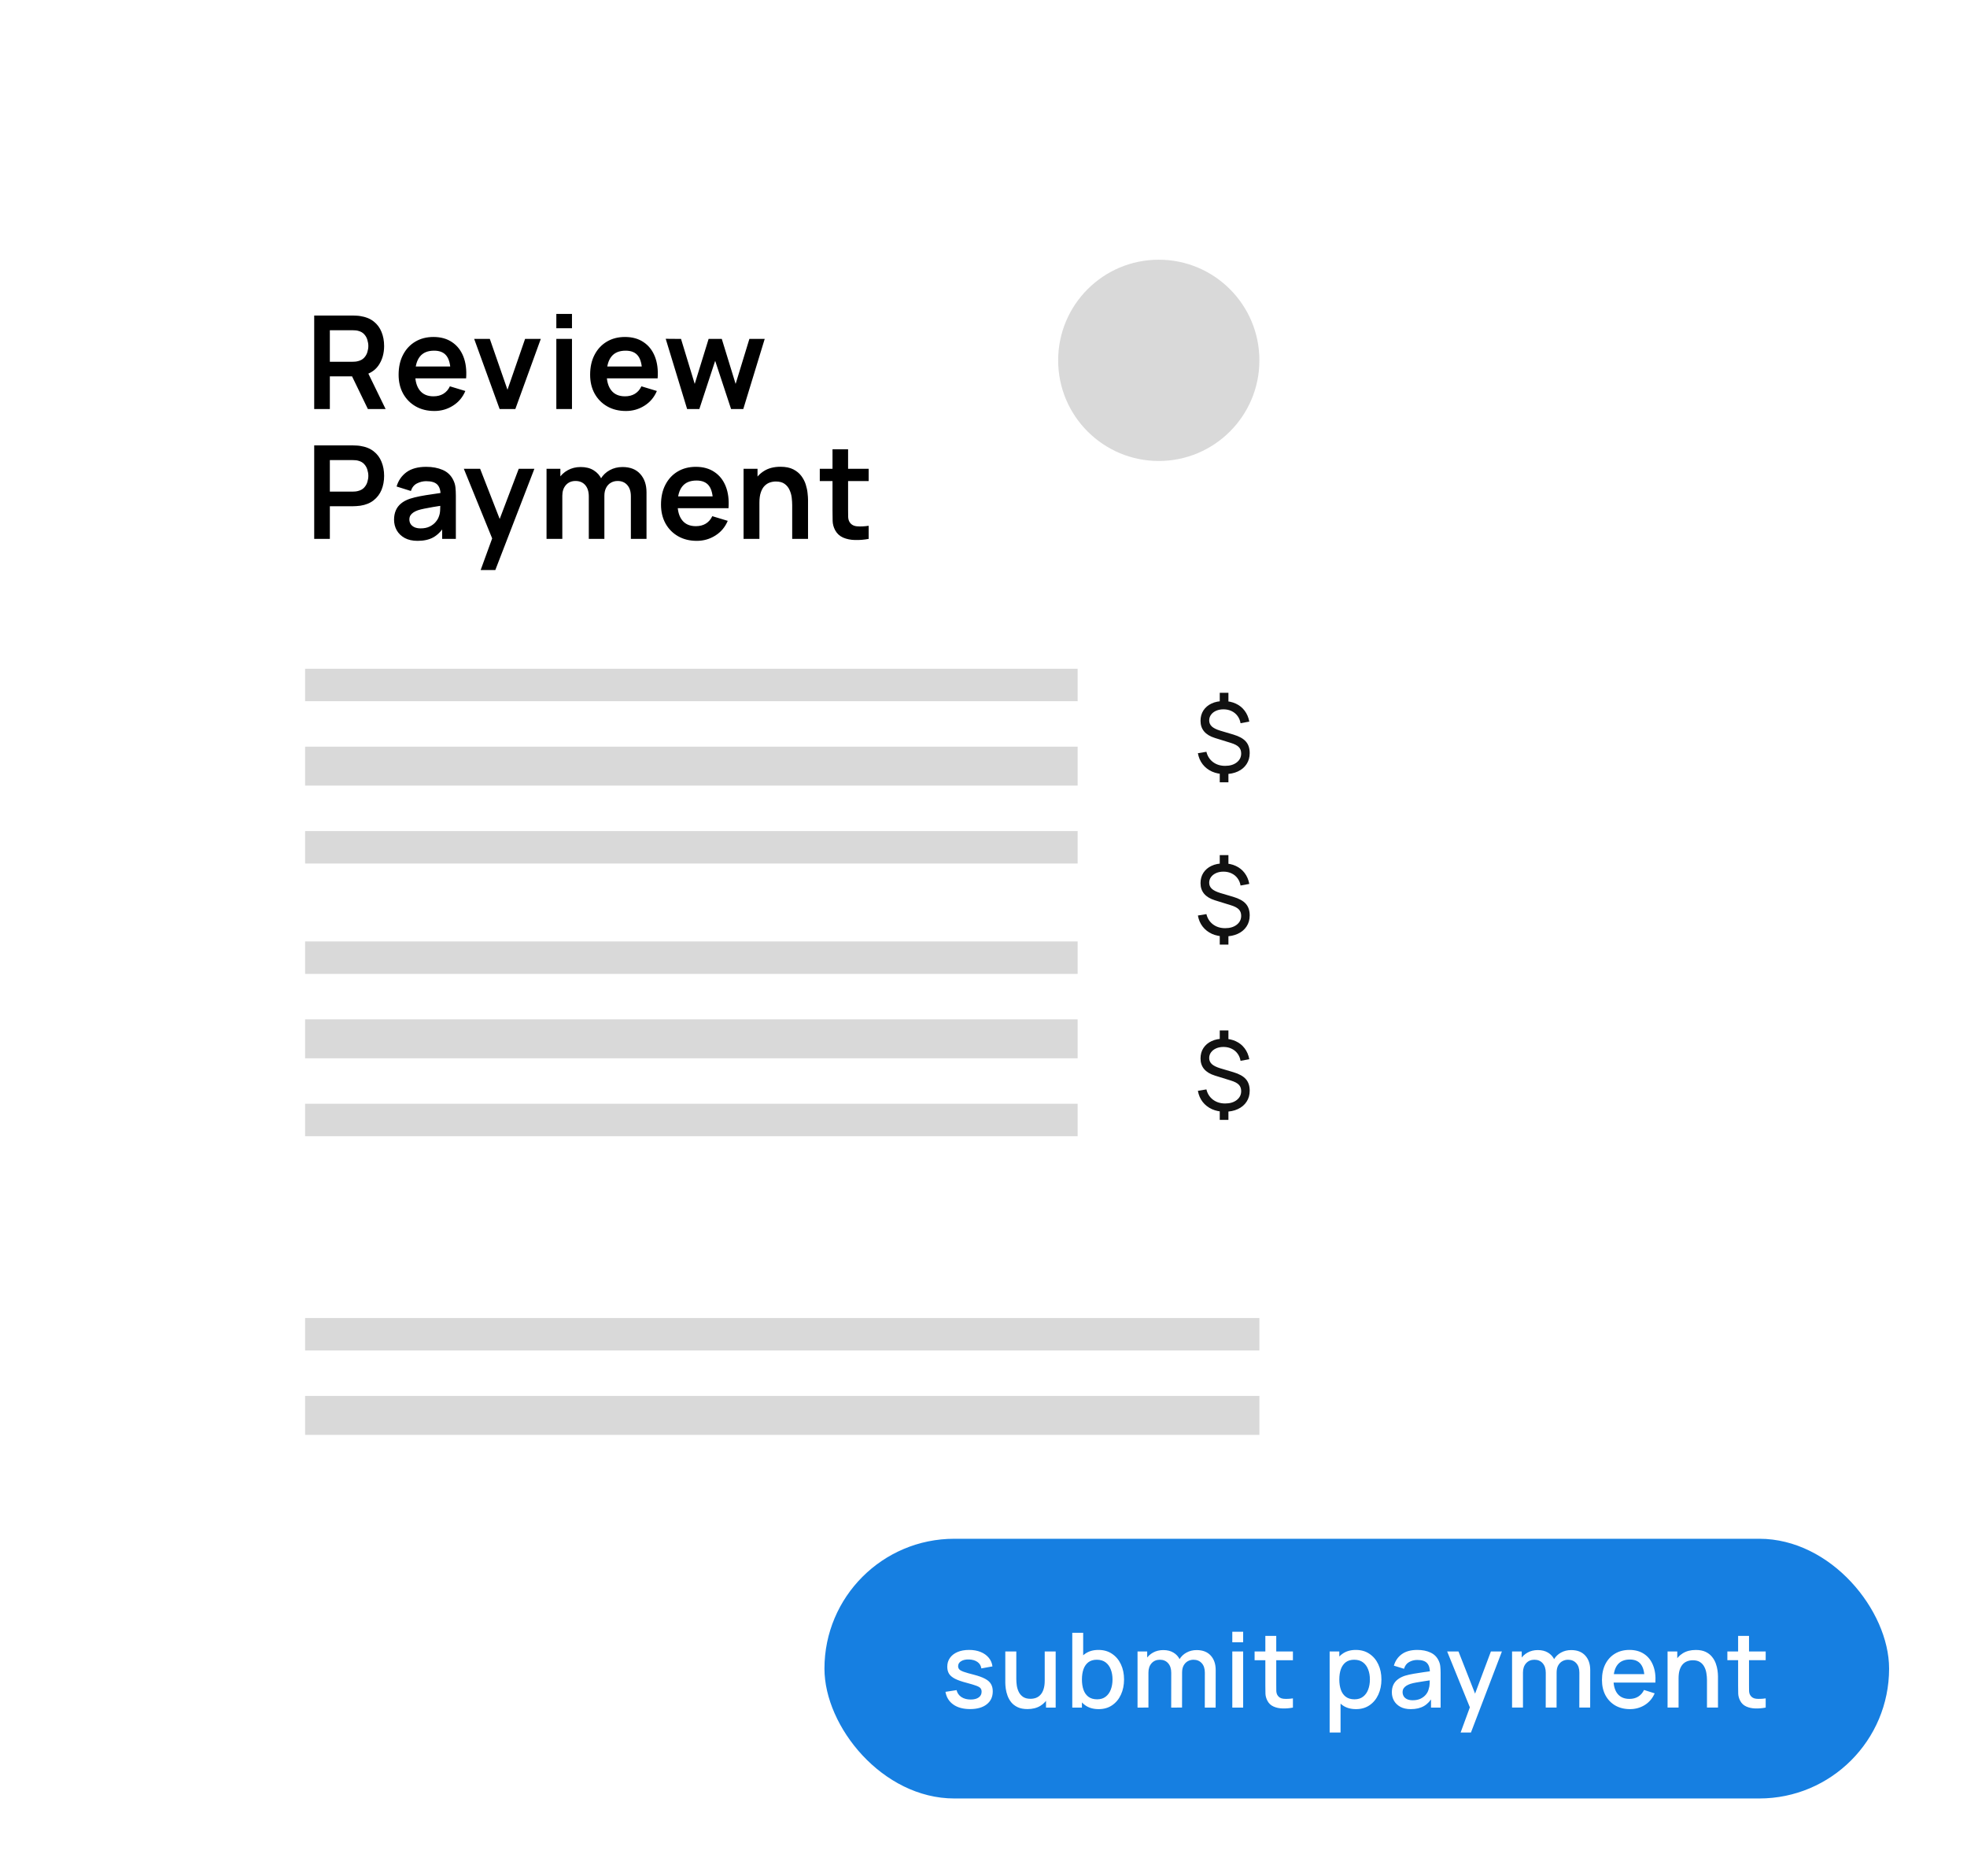 <?xml version="1.0" encoding="UTF-8"?><svg fill="none" height="289" viewBox="0 0 303 289" width="303" xmlns="http://www.w3.org/2000/svg" xmlns:xlink="http://www.w3.org/1999/xlink"><filter id="a" color-interpolation-filters="sRGB" filterUnits="userSpaceOnUse" height="284.4" width="238.4" x=".3" y=".3"><feFlood flood-opacity="0" result="BackgroundImageFix"/><feColorMatrix in="SourceAlpha" result="hardAlpha" type="matrix" values="0 0 0 0 0 0 0 0 0 0 0 0 0 0 0 0 0 0 127 0"/><feOffset dy="4"/><feGaussianBlur stdDeviation="7.35"/><feComposite in2="hardAlpha" operator="out"/><feColorMatrix type="matrix" values="0 0 0 0 0 0 0 0 0 0 0 0 0 0 0 0 0 0 0.25 0"/><feBlend in2="BackgroundImageFix" mode="normal" result="effect1_dropShadow_436_2666"/><feBlend in="SourceGraphic" in2="effect1_dropShadow_436_2666" mode="normal" result="shape"/></filter><filter id="b" color-interpolation-filters="sRGB" filterUnits="userSpaceOnUse" height="63.6" width="187.6" x="115.2" y="225.2"><feFlood flood-opacity="0" result="BackgroundImageFix"/><feColorMatrix in="SourceAlpha" result="hardAlpha" type="matrix" values="0 0 0 0 0 0 0 0 0 0 0 0 0 0 0 0 0 0 127 0"/><feOffset dy="4"/><feGaussianBlur stdDeviation="5.9"/><feComposite in2="hardAlpha" operator="out"/><feColorMatrix type="matrix" values="0 0 0 0 0 0 0 0 0 0 0 0 0 0 0 0 0 0 0.25 0"/><feBlend in2="BackgroundImageFix" mode="normal" result="effect1_dropShadow_436_2666"/><feBlend in="SourceGraphic" in2="effect1_dropShadow_436_2666" mode="normal" result="shape"/></filter><linearGradient id="c" gradientUnits="userSpaceOnUse" x1="119.5" x2="119.5" y1="11" y2="266"><stop offset="0" stop-color="#fff"/><stop offset="1" stop-color="#fff"/></linearGradient><g filter="url(#a)"><rect fill="url(#c)" height="255" rx="23.489" width="209" x="15" y="11"/><rect height="254.217" rx="23.098" stroke="#fff" stroke-width=".783" width="208.217" x="15.392" y="11.392"/></g><g fill="#d9d9d9"><path d="m47 215h147v6h-147z"/><path d="m47 203h147v5h-147z"/><path d="m47 115h119v6h-119z"/><path d="m47 157h119v6h-119z"/><path d="m47 103h119v5h-119z"/><path d="m47 145h119v5h-119z"/><path d="m47 128h119v5h-119z"/><path d="m47 170h119v5h-119z"/><circle cx="178.5" cy="55.5" r="15.5"/></g><path d="m187.893 120.485v-1.732h1.335v1.732zm0-12.038v-1.74h1.335v1.74zm.772 10.778c-.73 0-1.387-.13-1.972-.39-.58-.265-1.058-.638-1.433-1.118-.375-.485-.62-1.055-.735-1.71l1.313-.217c.16.665.497 1.192 1.012 1.582.52.39 1.145.585 1.875.585.735 0 1.33-.177 1.785-.532s.683-.813.683-1.373c0-.41-.123-.74-.368-.99-.24-.25-.645-.462-1.215-.637l-2.467-.765c-1.475-.46-2.213-1.34-2.213-2.64 0-.61.148-1.143.443-1.598.3-.46.717-.815 1.252-1.065.54-.255 1.168-.38 1.883-.375.695.005 1.315.135 1.86.39.545.25.995.61 1.35 1.08.36.47.602 1.033.727 1.688l-1.35.247c-.07-.425-.225-.797-.465-1.117-.235-.32-.535-.568-.9-.743-.365-.18-.775-.272-1.23-.277-.425-.005-.807.065-1.147.21-.335.145-.6.347-.795.607s-.293.558-.293.893c0 .365.135.675.405.93.275.25.705.465 1.29.645l2.025.6c.89.265 1.533.622 1.928 1.072.395.445.592 1.04.592 1.785 0 .645-.16 1.21-.48 1.695-.315.485-.762.863-1.342 1.133-.575.27-1.248.405-2.018.405z" fill="#111"/><path d="m187.893 145.485v-1.732h1.335v1.732zm0-12.038v-1.74h1.335v1.74zm.772 10.778c-.73 0-1.387-.13-1.972-.39-.58-.265-1.058-.638-1.433-1.118-.375-.485-.62-1.055-.735-1.71l1.313-.217c.16.665.497 1.192 1.012 1.582.52.39 1.145.585 1.875.585.735 0 1.33-.177 1.785-.532s.683-.813.683-1.373c0-.41-.123-.74-.368-.99-.24-.25-.645-.462-1.215-.637l-2.467-.765c-1.475-.46-2.213-1.34-2.213-2.64 0-.61.148-1.143.443-1.598.3-.46.717-.815 1.252-1.065.54-.255 1.168-.38 1.883-.375.695.005 1.315.135 1.86.39.545.25.995.61 1.35 1.08.36.47.602 1.033.727 1.688l-1.35.247c-.07-.425-.225-.797-.465-1.117-.235-.32-.535-.568-.9-.743-.365-.18-.775-.272-1.23-.277-.425-.005-.807.065-1.147.21-.335.145-.6.347-.795.607s-.293.558-.293.893c0 .365.135.675.405.93.275.25.705.465 1.29.645l2.025.6c.89.265 1.533.622 1.928 1.072.395.445.592 1.04.592 1.785 0 .645-.16 1.21-.48 1.695-.315.485-.762.863-1.342 1.133-.575.27-1.248.405-2.018.405z" fill="#111"/><path d="m187.893 172.485v-1.732h1.335v1.732zm0-12.038v-1.74h1.335v1.74zm.772 10.778c-.73 0-1.387-.13-1.972-.39-.58-.265-1.058-.638-1.433-1.118-.375-.485-.62-1.055-.735-1.71l1.313-.217c.16.665.497 1.192 1.012 1.582.52.39 1.145.585 1.875.585.735 0 1.33-.177 1.785-.532s.683-.813.683-1.373c0-.41-.123-.74-.368-.99-.24-.25-.645-.462-1.215-.637l-2.467-.765c-1.475-.46-2.213-1.34-2.213-2.64 0-.61.148-1.143.443-1.598.3-.46.717-.815 1.252-1.065.54-.255 1.168-.38 1.883-.375.695.005 1.315.135 1.86.39.545.25.995.61 1.35 1.08.36.47.602 1.033.727 1.688l-1.35.247c-.07-.425-.225-.797-.465-1.117-.235-.32-.535-.568-.9-.743-.365-.18-.775-.272-1.23-.277-.425-.005-.807.065-1.147.21-.335.145-.6.347-.795.607s-.293.558-.293.893c0 .365.135.675.405.93.275.25.705.465 1.29.645l2.025.6c.89.265 1.533.622 1.928 1.072.395.445.592 1.04.592 1.785 0 .645-.16 1.21-.48 1.695-.315.485-.762.863-1.342 1.133-.575.27-1.248.405-2.018.405z" fill="#111"/><path d="m48.4 63v-14.4h5.95c.14 0 .32.007.54.02.22.007.423.027.61.06.833.127 1.52.403 2.06.83.547.427.95.967 1.21 1.62.267.647.4 1.367.4 2.16 0 1.173-.297 2.183-.89 3.03-.593.84-1.503 1.36-2.73 1.56l-1.03.09h-3.71v5.03zm8.27 0-2.84-5.86 2.45-.54 3.12 6.4zm-5.86-7.28h3.44c.133 0 .283-.007.45-.02s.32-.04.46-.08c.4-.1.713-.277.94-.53.233-.253.397-.54.49-.86.1-.32.15-.633.15-.94s-.05-.62-.15-.94c-.093-.327-.257-.617-.49-.87-.227-.253-.54-.43-.94-.53-.14-.04-.293-.063-.46-.07-.167-.013-.317-.02-.45-.02h-3.44zm16.103 7.58c-1.093 0-2.053-.237-2.88-.71-.827-.473-1.473-1.13-1.94-1.97-.46-.84-.69-1.807-.69-2.9 0-1.18.227-2.203.68-3.07.453-.873 1.083-1.55 1.89-2.03.807-.48 1.74-.72 2.8-.72 1.12 0 2.07.263 2.85.79.787.52 1.37 1.257 1.75 2.21s.523 2.077.43 3.37h-2.39v-.88c-.007-1.173-.213-2.03-.62-2.57-.407-.54-1.047-.81-1.92-.81-.987 0-1.72.307-2.2.92-.48.607-.72 1.497-.72 2.67 0 1.093.24 1.94.72 2.54s1.18.9 2.1.9c.593 0 1.103-.13 1.53-.39.433-.267.767-.65 1-1.15l2.38.72c-.413.973-1.053 1.73-1.92 2.27-.86.54-1.81.81-2.85.81zm-3.72-5.03v-1.82h7.43v1.82zm13.771 4.73-3.92-10.8h2.41l2.72 7.83 2.71-7.83h2.42l-3.92 10.8zm8.735-12.44v-2.21h2.41v2.21zm0 12.44v-10.8h2.41v10.8zm10.716.3c-1.093 0-2.053-.237-2.88-.71s-1.473-1.13-1.94-1.97c-.46-.84-.69-1.807-.69-2.9 0-1.18.227-2.203.68-3.07.453-.873 1.083-1.55 1.89-2.03s1.74-.72 2.8-.72c1.12 0 2.07.263 2.85.79.787.52 1.37 1.257 1.75 2.21s.523 2.077.43 3.37h-2.39v-.88c-.007-1.173-.213-2.03-.62-2.57s-1.047-.81-1.92-.81c-.987 0-1.72.307-2.2.92-.48.607-.72 1.497-.72 2.67 0 1.093.24 1.94.72 2.54s1.18.9 2.1.9c.593 0 1.103-.13 1.53-.39.433-.267.767-.65 1-1.15l2.38.72c-.413.973-1.053 1.73-1.92 2.27-.86.54-1.81.81-2.85.81zm-3.72-5.03v-1.82h7.43v1.82zm13.151 4.73-3.3-10.82 2.36.02 2.11 6.93 2.14-6.93h2.03l2.13 6.93 2.12-6.93h2.36l-3.3 10.8h-1.88l-2.45-7.43-2.44 7.43zm-57.445 20v-14.4h5.95c.14 0 .32.007.54.02.22.007.423.027.61.06.833.127 1.52.403 2.06.83.547.427.95.967 1.21 1.62.267.647.4 1.367.4 2.16 0 .787-.133 1.507-.4 2.16-.267.647-.673 1.183-1.22 1.61-.54.427-1.223.703-2.05.83-.187.027-.393.047-.62.06-.22.013-.397.02-.53.02h-3.54v5.03zm2.41-7.28h3.44c.133 0 .283-.007.45-.02s.32-.04.46-.08c.4-.1.713-.277.94-.53.233-.253.397-.54.49-.86.1-.32.15-.633.15-.94s-.05-.62-.15-.94c-.093-.327-.257-.617-.49-.87-.227-.253-.54-.43-.94-.53-.14-.04-.293-.063-.46-.07-.167-.013-.317-.02-.45-.02h-3.44zm13.51 7.58c-.78 0-1.44-.147-1.98-.44-.54-.3-.95-.697-1.23-1.19-.273-.493-.41-1.037-.41-1.63 0-.52.087-.987.26-1.4.173-.42.44-.78.8-1.08.36-.307.827-.557 1.4-.75.433-.14.94-.267 1.52-.38.587-.113 1.22-.217 1.9-.31.687-.1 1.403-.207 2.15-.32l-.86.49c.007-.747-.16-1.297-.5-1.65s-.913-.53-1.72-.53c-.487 0-.957.113-1.41.34s-.77.617-.95 1.17l-2.2-.69c.267-.913.773-1.647 1.52-2.2.753-.553 1.767-.83 3.04-.83.96 0 1.803.157 2.53.47.733.313 1.277.827 1.63 1.54.193.38.31.77.35 1.17.04.393.06.823.06 1.29v6.63h-2.11v-2.34l.35.38c-.487.78-1.057 1.353-1.71 1.72-.647.36-1.457.54-2.43.54zm.48-1.92c.547 0 1.013-.097 1.4-.29s.693-.43.92-.71c.233-.28.39-.543.47-.79.127-.307.197-.657.21-1.05.02-.4.03-.723.03-.97l.74.22c-.727.113-1.35.213-1.87.3s-.967.17-1.34.25c-.373.073-.703.157-.99.25-.28.1-.517.217-.71.35s-.343.287-.45.46c-.1.173-.15.377-.15.61 0 .267.067.503.2.71.133.2.327.36.58.48.26.12.58.18.96.18zm9.238 6.42 2.08-5.71.04 1.68-4.71-11.57h2.51l3.34 8.56h-.64l3.25-8.56h2.41l-6.02 15.6zm23.141-4.8v-6.56c0-.74-.183-1.317-.55-1.73-.367-.42-.863-.63-1.49-.63-.387 0-.733.09-1.04.27-.307.173-.55.433-.73.78-.18.34-.27.747-.27 1.22l-1.07-.63c-.007-.747.16-1.403.5-1.97.347-.573.813-1.02 1.4-1.34.587-.32 1.24-.48 1.96-.48 1.193 0 2.107.36 2.74 1.08.64.713.96 1.653.96 2.82v7.17zm-12.99 0v-10.8h2.13v3.35h.3v7.45zm6.51 0v-6.53c0-.753-.183-1.34-.55-1.76-.367-.42-.867-.63-1.5-.63-.613 0-1.107.21-1.48.63-.367.42-.55.967-.55 1.64l-1.08-.72c0-.7.173-1.33.52-1.89.347-.56.813-1 1.4-1.32.593-.327 1.257-.49 1.99-.49.807 0 1.48.173 2.02.52.547.34.953.807 1.22 1.4.273.587.41 1.25.41 1.99v7.16zm16.633.3c-1.093 0-2.053-.237-2.88-.71s-1.473-1.13-1.94-1.97c-.46-.84-.69-1.807-.69-2.9 0-1.18.227-2.203.68-3.07.453-.873 1.083-1.55 1.89-2.03s1.74-.72 2.8-.72c1.12 0 2.07.263 2.85.79.787.52 1.37 1.257 1.75 2.21s.523 2.077.43 3.37h-2.39v-.88c-.007-1.173-.213-2.03-.62-2.57s-1.047-.81-1.92-.81c-.987 0-1.72.307-2.2.92-.48.607-.72 1.497-.72 2.67 0 1.093.24 1.94.72 2.54s1.18.9 2.1.9c.593 0 1.103-.13 1.53-.39.433-.267.767-.65 1-1.15l2.38.72c-.413.973-1.053 1.73-1.92 2.27-.86.54-1.81.81-2.85.81zm-3.72-5.03v-1.82h7.43v1.82zm18.418 4.73v-5.2c0-.34-.023-.717-.07-1.13s-.157-.81-.33-1.19c-.167-.387-.42-.703-.76-.95-.333-.247-.787-.37-1.36-.37-.307 0-.61.05-.91.15s-.573.273-.82.52c-.24.24-.433.573-.58 1-.147.42-.22.96-.22 1.62l-1.43-.61c0-.92.177-1.753.53-2.5.36-.747.887-1.34 1.58-1.78.693-.447 1.547-.67 2.56-.67.8 0 1.46.133 1.98.4s.933.607 1.24 1.02.533.853.68 1.32.24.91.28 1.33c.047.413.07.75.07 1.01v6.03zm-7.49 0v-10.8h2.15v3.35h.29v7.45zm19.27 0c-.714.133-1.414.19-2.1.17-.68-.013-1.29-.137-1.83-.37-.54-.24-.95-.617-1.23-1.13-.247-.467-.377-.943-.39-1.43-.014-.487-.02-1.037-.02-1.65v-9.39h2.4v9.25c0 .433.003.813.01 1.14.013.327.083.593.21.8.24.4.623.623 1.15.67.526.047 1.126.02 1.8-.08zm-7.53-8.91v-1.89h7.53v1.89z" fill="#000"/><g filter="url(#b)"><rect fill="#167fe1" height="40" rx="20" width="164" x="127" y="233"/><path d="m149.424 259.232c-1.051 0-1.907-.232-2.568-.696s-1.067-1.117-1.216-1.96l1.712-.264c.107.448.352.803.736 1.064.389.256.872.384 1.448.384.523 0 .931-.107 1.224-.32.299-.213.448-.507.448-.88 0-.219-.053-.395-.16-.528-.101-.139-.317-.269-.648-.392s-.835-.275-1.512-.456c-.741-.192-1.331-.397-1.768-.616-.432-.224-.741-.483-.928-.776-.181-.299-.272-.659-.272-1.08 0-.523.139-.979.416-1.368s.667-.691 1.168-.904c.507-.213 1.099-.32 1.776-.32.661 0 1.251.104 1.768.312s.936.504 1.256.888c.32.379.512.824.576 1.336l-1.712.312c-.059-.416-.253-.744-.584-.984s-.76-.371-1.288-.392c-.507-.021-.917.064-1.232.256-.315.187-.472.445-.472.776 0 .192.059.355.176.488.123.133.357.261.704.384s.859.269 1.536.44c.725.187 1.301.395 1.728.624.427.224.731.493.912.808.187.309.28.685.28 1.128 0 .853-.312 1.523-.936 2.008-.619.485-1.475.728-2.568.728zm8.85 0c-.597 0-1.099-.096-1.504-.288s-.736-.443-.992-.752c-.251-.315-.443-.656-.576-1.024s-.224-.728-.272-1.08-.072-.661-.072-.928v-4.8h1.696v4.248c0 .336.027.683.08 1.04.059.352.165.68.32.984.16.304.381.549.664.736.288.187.661.28 1.12.28.299 0 .581-.048.848-.144.267-.101.499-.261.696-.48.203-.219.36-.507.472-.864.117-.357.176-.792.176-1.304l1.04.392c0 .784-.147 1.477-.44 2.08-.293.597-.715 1.064-1.264 1.4s-1.213.504-1.992.504zm2.856-.232v-2.496h-.2v-6.144h1.688v8.64zm8.108.24c-.827 0-1.52-.2-2.08-.6-.56-.405-.984-.952-1.272-1.64s-.432-1.464-.432-2.328.141-1.64.424-2.328c.288-.688.709-1.229 1.264-1.624.56-.4 1.248-.6 2.064-.6.811 0 1.509.2 2.096.6.592.395 1.048.936 1.368 1.624.32.683.48 1.459.48 2.328 0 .864-.16 1.643-.48 2.336-.315.688-.765 1.232-1.352 1.632-.581.4-1.275.6-2.08.6zm-4.064-.24v-11.52h1.68v5.304h-.192v6.216zm3.832-1.272c.533 0 .973-.136 1.32-.408.352-.272.613-.637.784-1.096.176-.464.264-.981.264-1.552 0-.565-.088-1.077-.264-1.536-.171-.459-.435-.824-.792-1.096s-.813-.408-1.368-.408c-.523 0-.955.128-1.296.384-.336.256-.587.613-.752 1.072-.16.459-.24.987-.24 1.584s.08 1.125.24 1.584.413.819.76 1.08.795.392 1.344.392zm16.582 1.272.008-5.384c0-.624-.16-1.109-.48-1.456-.32-.352-.741-.528-1.264-.528-.32 0-.613.075-.88.224-.261.144-.474.363-.64.656-.16.288-.24.651-.24 1.088l-.808-.408c-.01-.608.118-1.141.384-1.6.272-.459.64-.813 1.104-1.064.464-.256.984-.384 1.56-.384.934 0 1.656.28 2.168.84s.768 1.304.768 2.232l-.008 5.784zm-10.36 0v-8.64h1.488v2.496h.192v6.144zm5.184 0 .008-5.352c0-.629-.16-1.123-.48-1.48-.314-.357-.738-.536-1.272-.536-.528 0-.954.181-1.28.544-.32.363-.48.837-.48 1.424l-.8-.512c0-.565.136-1.069.408-1.512s.64-.792 1.104-1.048.99-.384 1.576-.384c.614 0 1.136.131 1.568.392.432.256.76.616.984 1.08.23.464.344 1.003.344 1.616l-.008 5.768zm9.414-10.056v-1.624h1.672v1.624zm0 10.056v-8.64h1.672v8.64zm9.338 0c-.544.107-1.077.152-1.6.136s-.989-.117-1.4-.304-.72-.48-.928-.88c-.187-.357-.288-.72-.304-1.088-.011-.373-.016-.795-.016-1.264v-7.64h1.68v7.56c0 .347.003.648.008.904.011.256.067.472.168.648.192.331.496.52.912.568.421.043.915.024 1.48-.056zm-5.904-7.296v-1.344h5.904v1.344zm15.625 7.536c-.827 0-1.52-.2-2.08-.6-.56-.405-.984-.952-1.272-1.64s-.432-1.464-.432-2.328.141-1.64.424-2.328c.288-.688.709-1.229 1.264-1.624.56-.4 1.248-.6 2.064-.6.81 0 1.509.2 2.096.6.592.395 1.048.936 1.368 1.624.32.683.48 1.459.48 2.328 0 .864-.16 1.643-.48 2.336-.315.688-.766 1.232-1.352 1.632-.582.4-1.275.6-2.08.6zm-4.064 3.6v-12.48h1.488v6.216h.192v6.264zm3.832-5.112c.533 0 .973-.136 1.32-.408.352-.272.613-.637.784-1.096.176-.464.264-.981.264-1.552 0-.565-.088-1.077-.264-1.536-.171-.459-.435-.824-.792-1.096-.358-.272-.814-.408-1.368-.408-.523 0-.955.128-1.296.384-.336.256-.587.613-.752 1.072-.16.459-.24.987-.24 1.584s.08 1.125.24 1.584.413.819.76 1.08c.346.261.794.392 1.344.392zm8.67 1.512c-.64 0-1.176-.117-1.608-.352-.432-.24-.76-.555-.984-.944-.219-.395-.328-.827-.328-1.296 0-.437.077-.821.232-1.152s.384-.611.688-.84c.304-.235.677-.424 1.12-.568.384-.112.819-.211 1.304-.296s.995-.165 1.528-.24c.539-.075 1.072-.149 1.6-.224l-.608.336c.011-.677-.133-1.179-.432-1.504-.293-.331-.8-.496-1.52-.496-.453 0-.869.107-1.248.32-.379.208-.643.555-.792 1.04l-1.56-.48c.213-.741.619-1.331 1.216-1.768.603-.437 1.403-.656 2.4-.656.773 0 1.445.133 2.016.4.576.261.997.677 1.264 1.248.139.283.224.581.256.896s.048.653.048 1.016v5.32h-1.48v-1.976l.288.256c-.357.661-.813 1.155-1.368 1.48-.549.32-1.227.48-2.032.48zm.296-1.368c.475 0 .883-.083 1.224-.248.341-.171.616-.387.824-.648s.344-.533.408-.816c.091-.256.141-.544.152-.864.016-.32.024-.576.024-.768l.544.2c-.528.08-1.008.152-1.44.216s-.824.128-1.176.192c-.347.059-.656.131-.928.216-.229.08-.435.176-.616.288-.176.112-.317.248-.424.408-.101.16-.152.355-.152.584 0 .224.056.432.168.624.112.187.283.336.512.448s.523.168.88.168zm7.377 4.968 1.672-4.552.024 1.344-3.768-9.272h1.744l2.816 7.16h-.512l2.688-7.16h1.696l-4.768 12.48zm18.285-3.84.008-5.384c0-.624-.16-1.109-.48-1.456-.32-.352-.741-.528-1.264-.528-.32 0-.613.075-.88.224-.261.144-.474.363-.64.656-.16.288-.24.651-.24 1.088l-.808-.408c-.01-.608.118-1.141.384-1.6.272-.459.64-.813 1.104-1.064.464-.256.984-.384 1.56-.384.934 0 1.656.28 2.168.84s.768 1.304.768 2.232l-.008 5.784zm-10.36 0v-8.64h1.488v2.496h.192v6.144zm5.184 0 .008-5.352c0-.629-.16-1.123-.48-1.48-.314-.357-.738-.536-1.272-.536-.528 0-.954.181-1.28.544-.32.363-.48.837-.48 1.424l-.8-.512c0-.565.136-1.069.408-1.512s.64-.792 1.104-1.048.99-.384 1.576-.384c.614 0 1.136.131 1.568.392.432.256.76.616.984 1.08.23.464.344 1.003.344 1.616l-.008 5.768zm12.976.24c-.858 0-1.613-.187-2.264-.56-.645-.379-1.149-.904-1.512-1.576-.357-.677-.536-1.461-.536-2.352 0-.944.176-1.763.528-2.456.358-.693.854-1.229 1.488-1.608.635-.379 1.374-.568 2.216-.568.88 0 1.63.205 2.248.616.619.405 1.08.984 1.384 1.736.31.752.432 1.645.368 2.68h-1.672v-.608c-.01-1.003-.202-1.744-.576-2.224-.368-.48-.93-.72-1.688-.72-.837 0-1.466.264-1.888.792-.421.528-.632 1.291-.632 2.288 0 .949.211 1.685.632 2.208.422.517 1.03.776 1.824.776.523 0 .974-.117 1.352-.352.384-.24.683-.581.896-1.024l1.64.52c-.336.773-.845 1.373-1.528 1.8-.682.421-1.442.632-2.28.632zm-3.08-4.088v-1.304h6.168v1.304zm14.945 3.848v-4.248c0-.336-.029-.68-.088-1.032-.053-.357-.16-.688-.32-.992-.155-.304-.376-.549-.664-.736-.283-.187-.653-.28-1.112-.28-.299 0-.581.051-.848.152-.267.096-.501.253-.704.472-.197.219-.355.507-.472.864-.112.357-.168.792-.168 1.304l-1.04-.392c0-.784.147-1.475.44-2.072.293-.603.715-1.072 1.264-1.408s1.213-.504 1.992-.504c.597 0 1.099.096 1.504.288s.733.445.984.76c.256.309.451.648.584 1.016s.224.728.272 1.08.072.661.072.928v4.8zm-6.072 0v-8.64h1.496v2.496h.2v6.144zm15.116 0c-.544.107-1.078.152-1.6.136-.523-.016-.99-.117-1.4-.304-.411-.187-.72-.48-.928-.88-.187-.357-.288-.72-.304-1.088-.011-.373-.016-.795-.016-1.264v-7.64h1.68v7.56c0 .347.002.648.008.904.01.256.066.472.168.648.192.331.496.52.912.568.421.043.914.024 1.48-.056zm-5.904-7.296v-1.344h5.904v1.344z" fill="#fff"/></g></svg>
